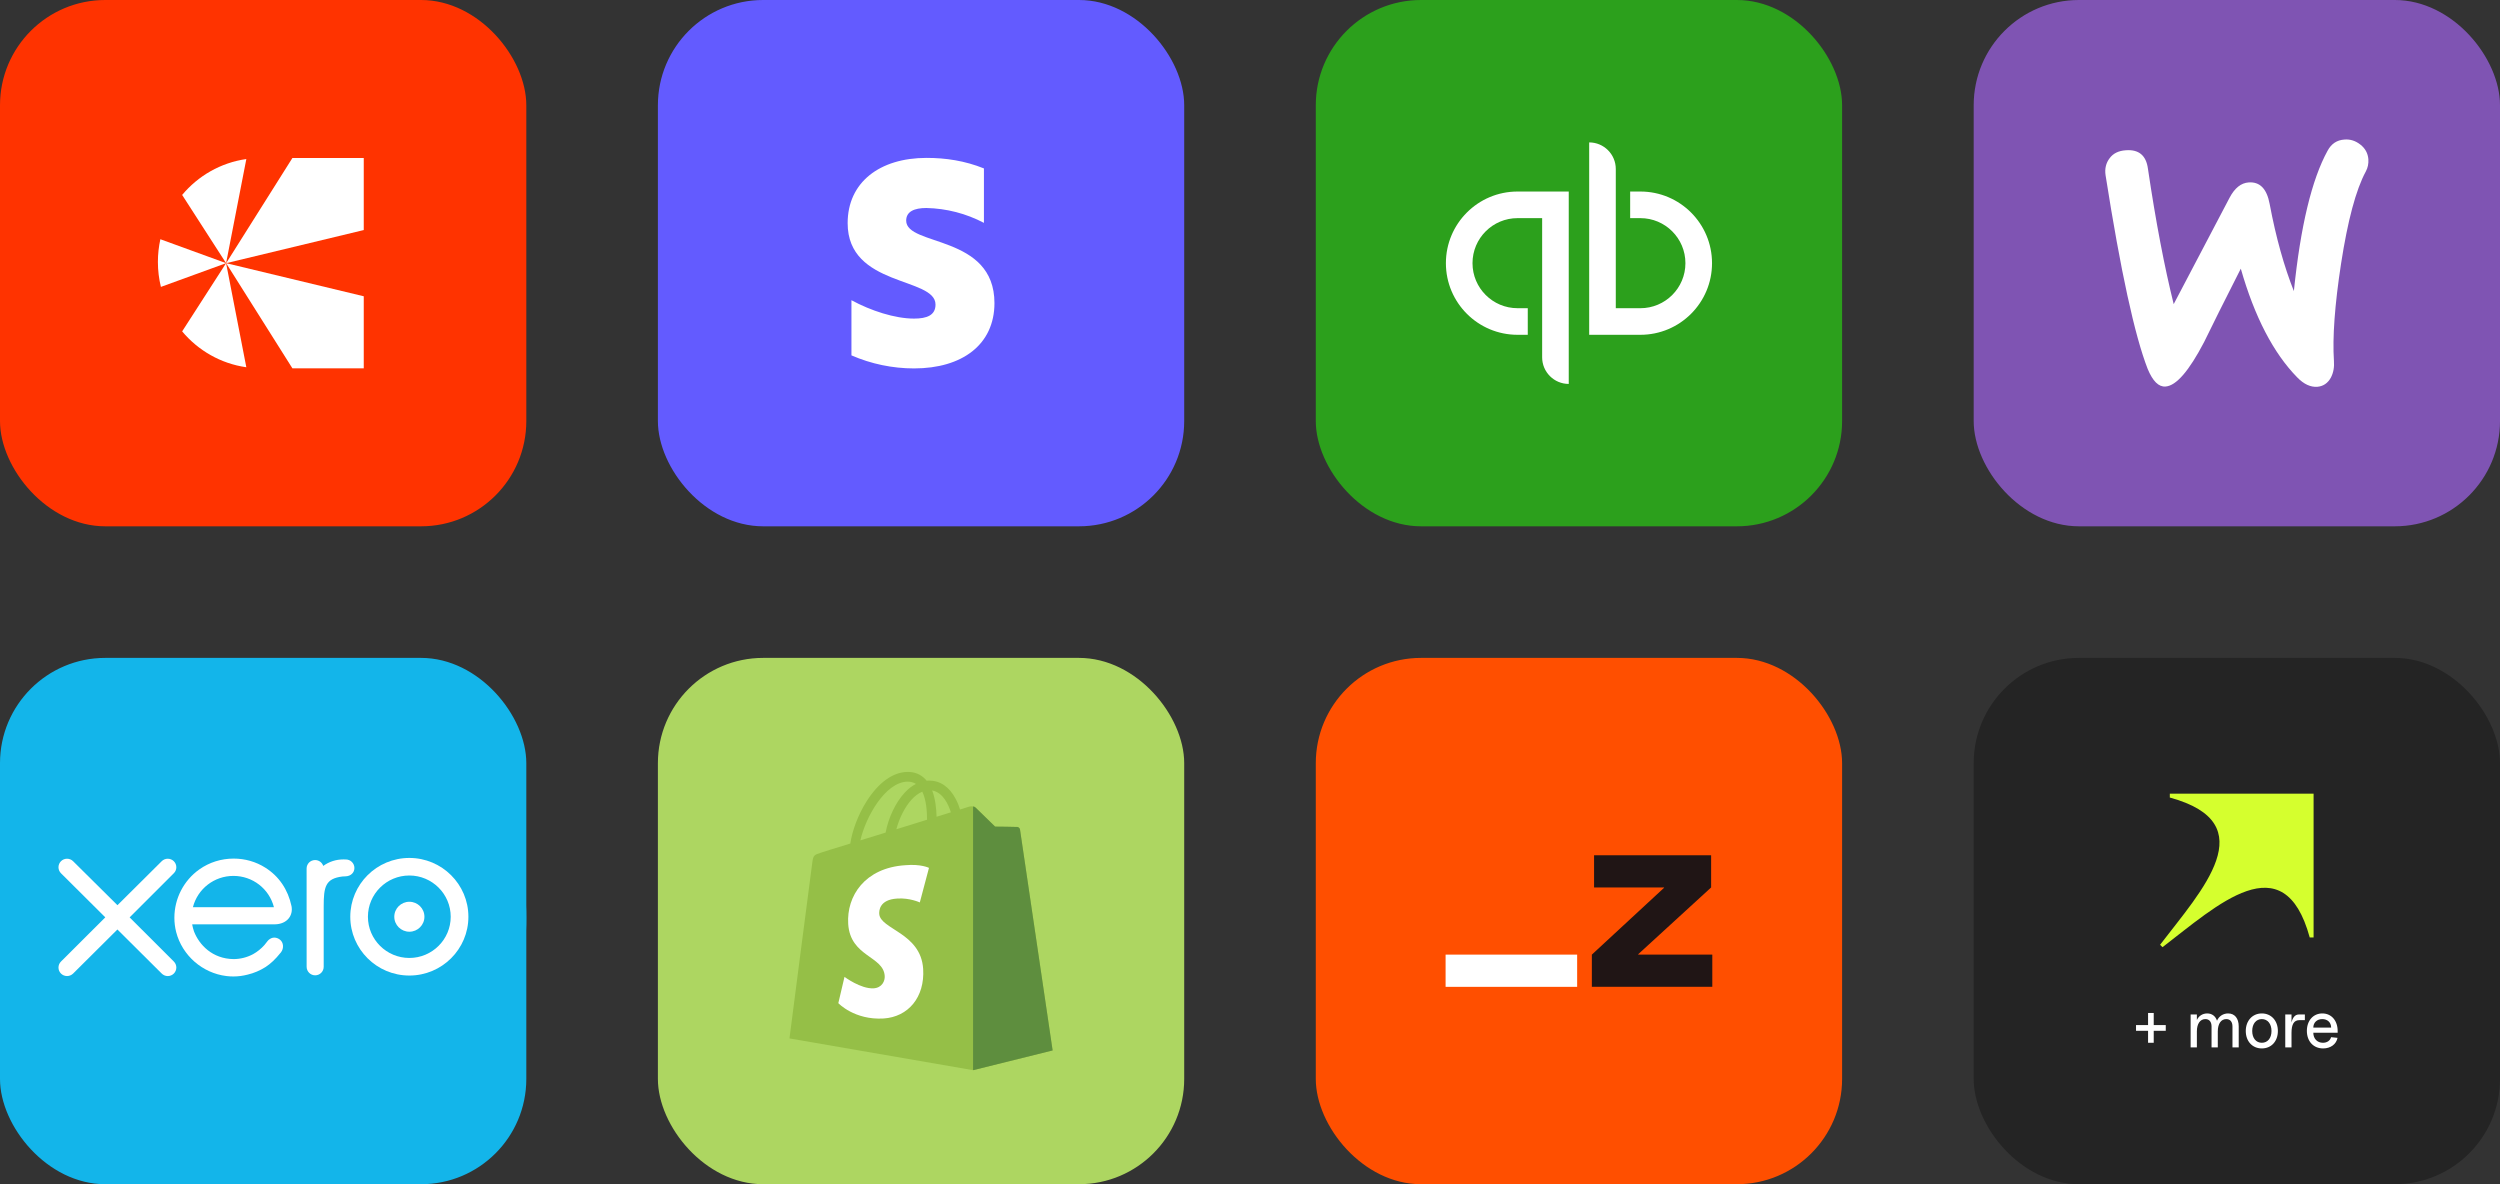 <svg width="456" height="216" viewBox="0 0 456 216" fill="none" xmlns="http://www.w3.org/2000/svg">
<rect x="0" y="0" width="456" height="216" fill="#333333" stroke="none"/>
<rect width="96" height="96" rx="19.2" fill="#FF3300"/>
<g clip-path="url(#clip0_5363_17238)">
<path d="M41.246 48.003L66.349 41.961V28.822H53.332L41.246 48.003Z" fill="white"/>
<path d="M28.801 47.772C28.801 49.343 28.991 50.869 29.349 52.331L41.242 48.002L29.251 43.635C28.959 44.965 28.801 46.349 28.801 47.768V47.772Z" fill="white"/>
<path d="M33.223 35.556L41.238 48.002L44.932 29.009C40.253 29.673 36.13 32.079 33.223 35.556Z" fill="white"/>
<path d="M41.246 48.002L66.349 54.041V67.18H53.332L41.246 48.002Z" fill="white"/>
<path d="M33.224 60.445L41.239 47.998L44.93 66.987C40.251 66.324 36.128 63.918 33.221 60.441L33.224 60.445Z" fill="white"/>
</g>
<rect x="120" width="96" height="96" rx="19.2" fill="#635BFF"/>
<path fill-rule="evenodd" clip-rule="evenodd" d="M181.389 55.27C181.389 62.874 175.475 67.2 166.72 67.2C162.791 67.197 158.905 66.387 155.303 64.819V54.758C158.835 56.678 163.239 58.112 166.72 58.112C169.075 58.112 170.637 57.498 170.637 55.552C170.637 50.483 154.611 52.378 154.611 40.704C154.611 33.254 160.448 28.8 168.999 28.8C172.48 28.8 175.962 29.312 179.469 30.72V40.653C176.228 38.947 172.635 38.018 168.973 37.939C166.771 37.939 165.287 38.579 165.287 40.243C165.287 44.979 181.389 42.726 181.389 55.296V55.27Z" fill="white"/>
<rect x="240" width="96" height="96" rx="19.2" fill="#2CA01C"/>
<path d="M288 81.601C306.557 81.601 321.601 66.558 321.601 48C321.601 29.442 306.557 14.399 288 14.399C269.442 14.399 254.398 29.442 254.398 48C254.398 66.558 269.442 81.601 288 81.601Z" fill="#2CA01C"/>
<path d="M276.799 34.935C269.579 34.935 263.732 40.789 263.732 48.002C263.732 55.214 269.579 61.068 276.799 61.068H278.665V56.215H276.799C272.266 56.215 268.585 52.534 268.585 48.002C268.585 43.469 272.266 39.788 276.799 39.788H281.287V65.175C281.287 67.855 283.459 70.028 286.139 70.028V34.935H276.798H276.799ZM299.207 61.068C306.428 61.068 312.274 55.214 312.274 48.002C312.274 40.789 306.428 34.935 299.207 34.935H297.341V39.789H299.207C303.74 39.789 307.421 43.47 307.421 48.003C307.421 52.535 303.74 56.217 299.207 56.217H294.72V30.828C294.72 28.148 292.547 25.975 289.867 25.975V61.068H299.209H299.207Z" fill="white"/>
<rect x="360" width="96" height="96" rx="19.2" fill="#7F54B3"/>
<path d="M384.801 28.852C385.452 27.968 386.43 27.502 387.733 27.409C390.106 27.223 391.456 28.34 391.782 30.76C393.224 40.487 394.807 48.724 396.482 55.472L406.674 36.066C407.605 34.297 408.768 33.367 410.164 33.273C412.212 33.134 413.469 34.437 413.981 37.183C415.144 43.373 416.633 48.631 418.402 53.099C419.612 41.278 421.66 32.762 424.545 27.503C425.243 26.199 426.267 25.548 427.617 25.455C428.687 25.362 429.664 25.688 430.549 26.386C431.433 27.084 431.898 27.968 431.991 29.038C432.038 29.876 431.898 30.574 431.526 31.272C429.711 34.623 428.222 40.254 427.012 48.072C425.848 55.658 425.43 61.569 425.709 65.804C425.802 66.967 425.616 67.991 425.15 68.875C424.592 69.899 423.754 70.458 422.684 70.551C421.474 70.644 420.217 70.085 419.007 68.829C414.679 64.408 411.235 57.799 408.722 49.003C405.697 54.96 403.464 59.428 402.021 62.407C399.275 67.665 396.948 70.365 394.993 70.504C393.737 70.597 392.666 69.527 391.736 67.293C389.362 61.196 386.802 49.422 384.057 31.97C383.87 30.76 384.15 29.69 384.801 28.852L384.801 28.852Z" fill="white"/>
<rect y="120" width="96" height="96" rx="19.2" fill="#13B5EA"/>
<path d="M47.999 120.095C21.486 120.095 0 141.304 0 167.464C0 193.621 21.486 214.832 47.999 214.832C74.503 214.832 96 193.621 96 167.464C96 141.304 74.503 120.095 47.999 120.095Z" fill="#13B5EA"/>
<path d="M35.186 165.478C36.048 162.113 39.084 159.765 42.573 159.765C46.08 159.765 49.102 162.107 49.967 165.478H35.186ZM52.651 167.523C53.145 166.916 53.331 166.122 53.173 165.285C52.53 162.251 50.876 159.822 48.389 158.259C46.682 157.177 44.689 156.606 42.626 156.606C40.35 156.606 38.183 157.288 36.359 158.579C33.508 160.598 31.807 163.896 31.807 167.402C31.807 168.282 31.916 169.155 32.131 169.998C33.227 174.267 36.911 177.495 41.3 178.032C41.724 178.082 42.149 178.108 42.563 178.108C43.442 178.108 44.297 177.997 45.176 177.769C46.32 177.495 47.409 177.034 48.414 176.399C49.364 175.786 50.239 174.96 51.16 173.808L51.22 173.745C51.526 173.364 51.669 172.875 51.611 172.402C51.558 171.98 51.355 171.615 51.039 171.375C50.739 171.145 50.381 171.018 50.033 171.018C49.693 171.018 49.194 171.141 48.742 171.727L48.707 171.773C48.558 171.972 48.404 172.176 48.226 172.379C47.618 173.06 46.919 173.62 46.15 174.045C45.049 174.63 43.859 174.93 42.617 174.939C38.715 174.897 36.325 172.31 35.391 169.907C35.244 169.475 35.14 169.08 35.072 168.714C35.071 168.677 35.068 168.638 35.066 168.6L50.175 168.597C51.225 168.575 52.104 168.193 52.651 167.523Z" fill="white"/>
<path d="M74.669 164.481C73.152 164.481 71.918 165.707 71.918 167.214C71.918 168.721 73.152 169.947 74.669 169.947C76.184 169.947 77.415 168.721 77.415 167.214C77.415 165.707 76.184 164.481 74.669 164.481Z" fill="white"/>
<path d="M64.645 158.321C64.645 157.463 63.94 156.765 63.076 156.765L62.635 156.758C61.294 156.758 60.027 157.167 58.959 157.943C58.755 157.315 58.157 156.874 57.483 156.874C56.614 156.874 55.929 157.552 55.924 158.418L55.929 176.351C55.935 177.205 56.633 177.9 57.486 177.9C58.344 177.9 59.042 177.205 59.042 176.35V165.322C59.042 161.748 59.351 160.255 62.46 159.872C62.718 159.841 62.995 159.84 63.065 159.84C63.98 159.807 64.645 159.168 64.645 158.321Z" fill="white"/>
<path d="M23.644 167.33L31.707 159.276C32.002 158.987 32.164 158.6 32.164 158.185C32.164 157.328 31.461 156.631 30.597 156.631C30.179 156.631 29.784 156.796 29.487 157.095L21.423 165.109L13.327 157.08C13.032 156.79 12.641 156.631 12.225 156.631C11.366 156.631 10.666 157.328 10.666 158.185C10.666 158.601 10.833 158.996 11.136 159.296L19.205 167.324L11.148 175.362C10.837 175.658 10.666 176.054 10.666 176.479C10.666 177.335 11.366 178.032 12.225 178.032C12.635 178.032 13.026 177.874 13.328 177.584L21.415 169.538L29.467 177.546C29.776 177.862 30.177 178.036 30.597 178.036C31.461 178.036 32.164 177.338 32.164 176.479C32.164 176.069 32.002 175.68 31.707 175.383L23.644 167.33Z" fill="white"/>
<path d="M74.664 174.731C70.499 174.731 67.11 171.359 67.11 167.215C67.11 163.066 70.499 159.691 74.664 159.691C78.825 159.691 82.21 163.066 82.21 167.215C82.21 171.359 78.825 174.731 74.664 174.731ZM74.666 156.488C68.725 156.488 63.891 161.3 63.891 167.215C63.891 173.128 68.725 177.939 74.666 177.939C80.604 177.939 85.436 173.128 85.436 167.215C85.436 161.3 80.604 156.488 74.666 156.488Z" fill="white"/>
<rect x="120" y="120" width="96" height="96" rx="19.2" fill="#ADD661"/>
<path d="M186.048 151.287C186.016 150.998 185.759 150.869 185.566 150.837C185.373 150.805 181.512 150.772 181.512 150.772C181.512 150.772 178.263 147.62 177.941 147.298C177.619 146.976 177.008 147.073 176.751 147.137C176.751 147.137 176.139 147.33 175.11 147.652C174.949 147.105 174.692 146.429 174.338 145.754C173.18 143.534 171.507 142.376 169.448 142.376C169.319 142.376 169.158 142.376 169.029 142.408C168.965 142.344 168.901 142.279 168.836 142.183C167.936 141.218 166.81 140.767 165.458 140.8C162.82 140.864 160.214 142.762 158.059 146.172C156.547 148.553 155.421 151.545 155.099 153.861C152.075 154.794 149.952 155.437 149.92 155.469C148.408 155.952 148.343 155.984 148.15 157.432C147.989 158.493 144 189.409 144 189.409L177.491 195.2L192 191.597C192 191.597 186.08 151.545 186.048 151.287ZM173.437 148.167C172.665 148.392 171.796 148.681 170.831 148.971C170.799 147.652 170.638 145.786 170.027 144.177C172.054 144.564 173.019 146.815 173.437 148.167ZM169.094 149.518C167.324 150.065 165.426 150.644 163.496 151.255C164.043 149.196 165.072 147.137 166.327 145.786C166.81 145.271 167.453 144.724 168.225 144.403C168.965 145.915 169.094 148.07 169.094 149.518ZM165.491 142.569C166.102 142.569 166.617 142.698 167.067 142.987C166.359 143.341 165.651 143.888 165.008 144.596C163.335 146.397 162.048 149.164 161.534 151.866C159.925 152.349 158.381 152.831 156.933 153.282C157.898 149.035 161.437 142.698 165.491 142.569Z" fill="#95BF47"/>
<path d="M185.563 150.839C185.37 150.807 181.51 150.775 181.51 150.775C181.51 150.775 178.26 147.622 177.939 147.301C177.81 147.172 177.649 147.108 177.488 147.108V195.202L191.998 191.599C191.998 191.599 186.078 151.579 186.046 151.29C185.982 151 185.756 150.871 185.563 150.839Z" fill="#5E8E3E"/>
<path d="M169.446 158.299L167.773 164.604C167.773 164.604 165.907 163.736 163.655 163.896C160.374 164.089 160.342 166.148 160.374 166.695C160.567 169.526 167.966 170.138 168.385 176.732C168.706 181.944 165.618 185.483 161.178 185.772C155.838 186.094 152.91 182.974 152.91 182.974L154.036 178.18C154.036 178.18 156.996 180.4 159.344 180.271C160.889 180.175 161.436 178.92 161.371 178.019C161.146 174.352 155.098 174.545 154.712 168.529C154.39 163.446 157.736 158.299 165.103 157.816C167.999 157.559 169.446 158.299 169.446 158.299Z" fill="white"/>
<rect x="240" y="120" width="96" height="96" rx="19.2" fill="#FF4F00"/>
<path d="M298.822 174.122L298.801 174.055L312.11 161.871V156H290.758V161.871H303.512L303.533 161.927L290.354 174.122V179.992H312.324V174.122H298.822Z" fill="#201515"/>
<path d="M287.672 174.122H263.676V180H287.672V174.122Z" fill="white"/>
<rect x="360" y="120" width="96" height="96" rx="19.2" fill="#242424"/>
<path d="M422 144.766H395.774V145.471C413.123 150.215 401.569 162.424 394 172.325L394.22 172.546L394.44 172.766C404.341 165.196 416.55 153.642 421.294 170.992H421.999V144.766H422Z" fill="#D5FF2E"/>
<path d="M423.737 191.234C421.973 191.234 420.773 189.938 420.773 188.03C420.773 186.158 421.937 184.85 423.593 184.85C425.249 184.85 426.389 186.158 426.389 188.066V188.366H421.949C421.949 189.458 422.669 190.202 423.701 190.202C424.457 190.202 425.021 189.806 425.189 189.182L426.365 189.302C426.137 190.466 425.105 191.234 423.737 191.234ZM421.949 187.43H425.201C425.201 186.506 424.541 185.882 423.581 185.882C422.621 185.882 421.949 186.518 421.949 187.43Z" fill="white"/>
<path d="M416.832 191.042V185.042H417.972V186.506C418.188 185.57 418.644 185.042 419.304 185.042H420.408V186.074H419.424C418.428 186.074 417.972 186.806 417.972 188.39V191.042H416.832Z" fill="white"/>
<path d="M412.557 191.234C410.829 191.234 409.629 189.926 409.629 188.054C409.629 186.182 410.841 184.85 412.557 184.85C414.273 184.85 415.485 186.17 415.485 188.054C415.485 189.938 414.285 191.234 412.557 191.234ZM410.805 188.054C410.805 189.35 411.501 190.202 412.557 190.202C413.625 190.202 414.321 189.35 414.321 188.054C414.321 186.746 413.613 185.882 412.557 185.882C411.513 185.882 410.805 186.746 410.805 188.054Z" fill="white"/>
<path d="M407.202 187.238C407.202 186.386 406.794 185.882 406.074 185.882C405.114 185.882 404.526 186.746 404.526 188.126V191.042H403.386V187.238C403.386 186.386 402.978 185.882 402.258 185.882C401.298 185.882 400.71 186.746 400.71 188.126V191.042H399.57V185.042H400.71V186.05C401.046 185.318 401.73 184.85 402.594 184.85C403.47 184.85 404.106 185.342 404.382 186.182C404.718 185.378 405.486 184.85 406.41 184.85C407.61 184.85 408.342 185.75 408.342 187.214V191.042H407.202V187.238Z" fill="white"/>
<path d="M391.807 190.202V188.018H389.611V186.974H391.807V184.766H392.839V186.974H395.035V188.018H392.839V190.202H391.807Z" fill="white"/>
<defs>
<clipPath id="clip0_5363_17238">
<rect width="38.4" height="38.4" fill="white" transform="translate(28.801 28.8)"/>
</clipPath>
</defs>
</svg>

